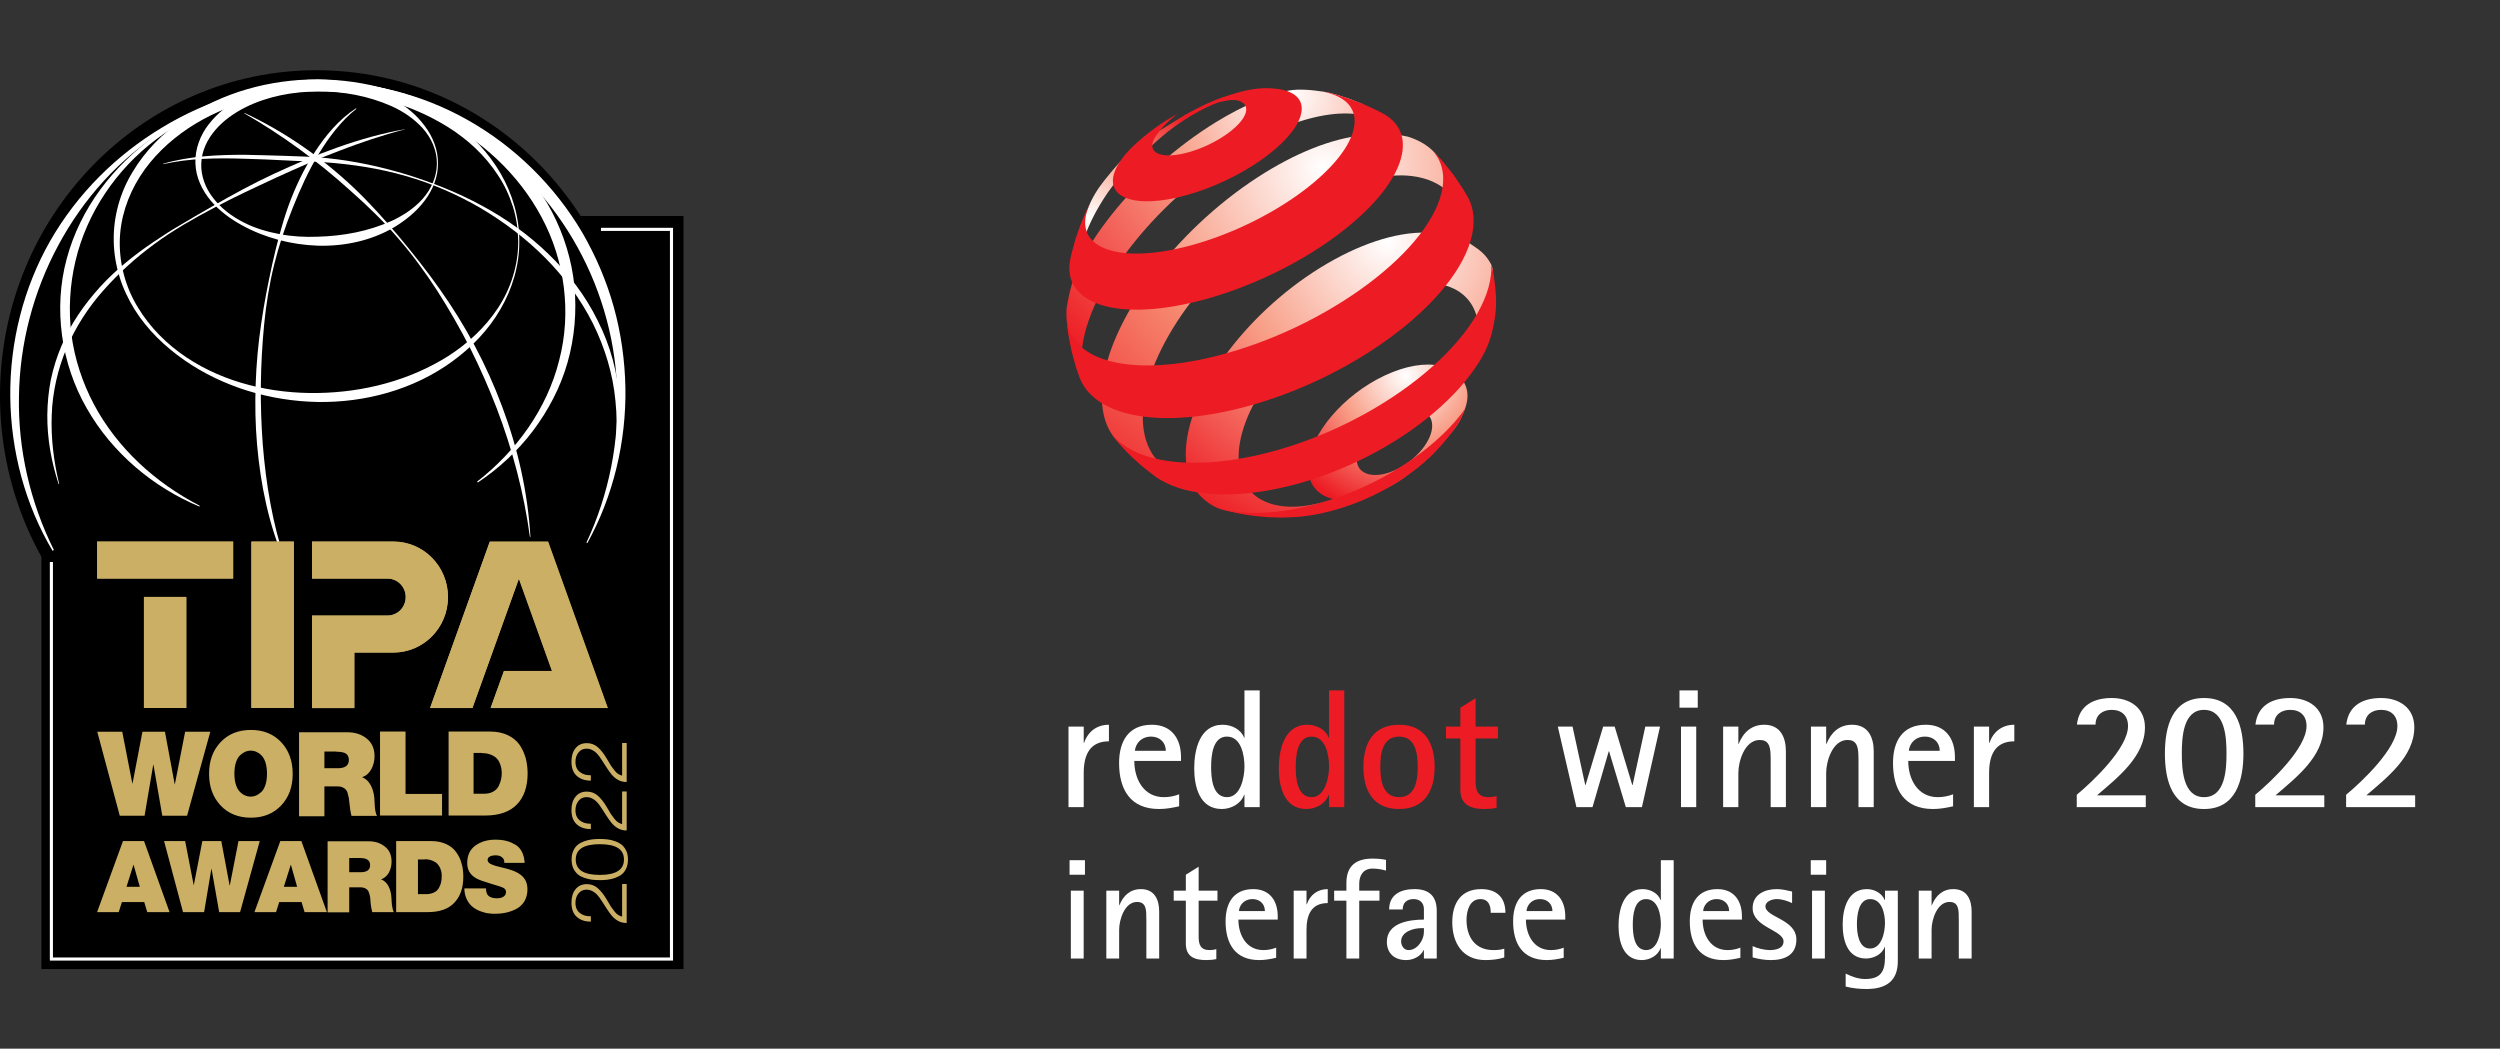<svg width="267" height="112" viewBox="0 0 267 112" fill="none" xmlns="http://www.w3.org/2000/svg">
<rect x="0" y="0" width="267" height="112" fill="#333333" stroke="none"/>
<path d="M33.813 77.018C52.489 77.018 67.626 61.463 67.626 42.259C67.626 23.055 52.489 7.5 33.813 7.5C15.137 7.5 0 23.055 0 42.259C0 61.463 15.137 77.018 33.813 77.018Z" fill="black"/>
<path d="M14.342 30.771L4.427 46.825V103.496H73V23.07H22.819L14.342 30.771Z" fill="black"/>
<path d="M5.488 60.023V102.425H71.714V24.496H64.183" stroke="white" stroke-width="0.332"/>
<path d="M49.86 96.071C50.03 96.416 50.258 96.685 50.504 96.877C50.749 97.069 51.033 97.223 51.355 97.338C51.677 97.453 51.96 97.53 52.206 97.549C52.452 97.588 52.66 97.588 52.869 97.588C53.304 97.588 53.72 97.549 54.117 97.453C54.515 97.357 54.874 97.223 55.215 97.031C55.556 96.839 55.821 96.57 56.029 96.224C56.218 95.879 56.331 95.456 56.331 94.995C56.331 94.669 56.275 94.362 56.161 94.112C56.047 93.862 55.877 93.651 55.669 93.478C55.461 93.305 55.234 93.171 55.007 93.075C54.78 92.979 54.515 92.883 54.231 92.806C54.08 92.768 53.871 92.71 53.626 92.652C53.361 92.595 53.153 92.537 53.02 92.499C52.869 92.46 52.717 92.403 52.566 92.345C52.396 92.287 52.282 92.211 52.206 92.134C52.131 92.057 52.093 91.961 52.074 91.865C52.074 91.673 52.169 91.539 52.339 91.462C52.509 91.385 52.698 91.347 52.907 91.347C53.19 91.347 53.417 91.404 53.588 91.538C53.796 91.692 53.891 91.884 53.853 92.153H56.029C56.01 91.711 55.915 91.327 55.745 90.982C55.575 90.655 55.347 90.386 55.045 90.213C54.742 90.041 54.42 89.887 54.08 89.81C53.72 89.714 53.342 89.676 52.907 89.676C52.055 89.676 51.355 89.887 50.768 90.309C50.182 90.732 49.898 91.366 49.898 92.172C49.898 92.883 50.201 93.421 50.825 93.785C51.109 93.958 51.658 94.15 52.434 94.381C53.115 94.573 53.569 94.726 53.758 94.822C53.947 94.918 54.042 95.072 54.042 95.245C54.042 95.495 53.947 95.667 53.739 95.783C53.55 95.898 53.323 95.936 53.077 95.936C52.471 95.936 52.112 95.744 51.979 95.379C51.923 95.226 51.904 95.072 51.904 94.88H49.595C49.595 95.322 49.69 95.725 49.86 96.071ZM45.376 91.769C45.697 91.769 45.962 91.827 46.189 91.923C46.416 92.019 46.606 92.134 46.719 92.268C46.833 92.403 46.946 92.556 47.022 92.748C47.097 92.94 47.135 93.094 47.154 93.209C47.173 93.325 47.173 93.459 47.173 93.593C47.173 93.805 47.154 94.016 47.117 94.208C47.079 94.4 47.003 94.592 46.889 94.803C46.776 95.014 46.624 95.187 46.379 95.302C46.151 95.418 45.868 95.495 45.527 95.495H44.638V91.788H45.376V91.769ZM45.66 97.415C46.927 97.415 47.892 97.088 48.517 96.416C49.16 95.744 49.482 94.822 49.482 93.613C49.482 93.113 49.425 92.633 49.292 92.211C49.179 91.769 48.99 91.385 48.725 91.02C48.479 90.655 48.119 90.367 47.665 90.156C47.211 89.945 46.7 89.829 46.095 89.829H42.31V97.415H45.66ZM38.375 91.635C38.791 91.635 39.094 91.692 39.264 91.827C39.434 91.942 39.529 92.134 39.529 92.403C39.529 92.902 39.188 93.152 38.507 93.152H37.296V91.635H38.375ZM37.296 97.415V94.765H38.526C38.696 94.765 38.848 94.803 38.98 94.861C39.112 94.918 39.207 94.995 39.264 95.072C39.34 95.149 39.377 95.264 39.434 95.418C39.472 95.571 39.51 95.706 39.529 95.802C39.548 95.898 39.548 96.052 39.567 96.243C39.605 96.743 39.68 97.127 39.756 97.415H42.064C42.008 97.338 41.97 97.223 41.932 97.05C41.894 96.877 41.875 96.743 41.856 96.628C41.837 96.512 41.837 96.34 41.818 96.147C41.799 95.955 41.799 95.821 41.799 95.802C41.762 95.322 41.648 94.918 41.459 94.592C41.27 94.266 41.024 94.035 40.702 93.92C41.062 93.785 41.345 93.536 41.535 93.19C41.724 92.844 41.818 92.441 41.818 92.019C41.818 91.327 41.591 90.79 41.118 90.425C40.645 90.041 40.078 89.849 39.377 89.849H34.988V97.434H37.296V97.415ZM29.481 97.415L29.822 96.34H32.206L32.528 97.415H34.912L32.187 89.829H29.936L27.173 97.415H29.481ZM31.052 92.364H31.071L31.733 94.707H30.314L31.052 92.364ZM25.47 89.829L24.543 94.573H24.524L23.634 89.829H21.61L20.702 94.515H20.683L19.774 89.829H17.523L19.547 97.415H21.799L22.575 92.787H22.594L23.407 97.415H25.64L27.741 89.829H25.47ZM12.679 97.415L13.019 96.34H15.404L15.725 97.415H18.109L15.385 89.829H13.133L10.37 97.415H12.679ZM14.249 92.364H14.268L14.931 94.707H13.511L14.249 92.364Z" fill="#CAAF65"/>
<path d="M46.661 17.445C46.661 16.043 46.055 14.699 45.128 13.681C44.201 12.663 43.047 11.895 41.817 11.338C39.338 10.244 36.651 9.744 33.945 9.764C31.277 9.783 28.553 10.282 26.15 11.492C24.957 12.106 23.86 12.875 22.99 13.892C22.138 14.891 21.533 16.12 21.495 17.464C21.438 18.77 21.949 20.134 22.8 21.19C23.633 22.265 24.768 23.11 25.998 23.744C27.228 24.378 28.553 24.762 29.896 25.011C31.24 25.261 32.602 25.338 33.964 25.28C36.67 25.203 39.357 24.704 41.836 23.59C43.066 23.014 44.22 22.265 45.147 21.228C46.055 20.191 46.661 18.847 46.661 17.445ZM46.774 17.445C46.793 18.885 46.226 20.268 45.374 21.401C44.523 22.553 43.387 23.475 42.176 24.224C39.698 25.703 36.803 26.317 33.964 26.24C31.126 26.144 28.307 25.415 25.828 24.051C24.598 23.379 23.425 22.515 22.498 21.42C21.59 20.326 20.908 18.943 20.87 17.426C20.814 15.947 21.381 14.43 22.29 13.278C23.198 12.106 24.371 11.185 25.658 10.493C28.212 9.111 31.088 8.496 33.964 8.496C36.803 8.534 39.717 9.149 42.176 10.647C43.406 11.396 44.542 12.318 45.374 13.47C46.226 14.603 46.793 16.005 46.774 17.445Z" fill="white"/>
<path d="M55.346 25.783C55.327 24.516 55.157 23.268 54.779 22.077C54.4 20.886 53.87 19.734 53.17 18.697C51.808 16.604 49.953 14.895 47.872 13.589C43.69 10.977 38.809 9.729 33.927 9.748C29.083 9.767 24.144 11.016 20.076 13.723C18.051 15.087 16.254 16.796 14.948 18.851C13.643 20.905 12.829 23.306 12.791 25.783C12.753 28.241 13.434 30.738 14.74 32.85C16.027 34.982 17.824 36.768 19.887 38.151C21.949 39.533 24.258 40.513 26.642 41.127C29.026 41.742 31.486 42.011 33.946 41.972C38.828 41.895 43.728 40.647 47.891 38.016C49.953 36.691 51.808 34.982 53.189 32.889C53.87 31.852 54.419 30.7 54.779 29.509C55.157 28.299 55.346 27.051 55.346 25.783ZM55.46 25.783C55.479 28.318 54.722 30.853 53.435 33.042C52.167 35.251 50.351 37.114 48.288 38.611C44.145 41.627 38.979 43.009 33.927 42.932C28.875 42.836 23.823 41.338 19.679 38.458C17.616 37.018 15.743 35.232 14.38 33.062C13.718 31.986 13.151 30.815 12.772 29.586C12.394 28.357 12.167 27.07 12.148 25.764C12.091 23.191 12.81 20.56 14.172 18.351C15.497 16.124 17.37 14.242 19.471 12.782C23.709 9.863 28.837 8.461 33.946 8.481C38.998 8.5 44.182 9.902 48.307 12.917C50.37 14.415 52.167 16.297 53.454 18.505C54.741 20.713 55.479 23.248 55.46 25.783Z" fill="white"/>
<path d="M21.306 54.105C16.386 52.05 11.996 48.402 9.272 43.62C6.528 38.857 5.676 32.962 7.133 27.604C7.852 24.935 9.101 22.438 10.71 20.249C12.318 18.06 14.286 16.159 16.462 14.565C20.795 11.377 25.998 9.456 31.353 8.899C36.689 8.342 42.233 9.187 47.134 11.55C49.594 12.721 51.883 14.238 53.908 16.101C55.933 17.964 57.655 20.153 58.941 22.611C60.228 25.069 61.061 27.758 61.344 30.523C61.609 33.288 61.363 36.092 60.606 38.742C59.85 41.392 58.544 43.85 56.917 46.02C55.27 48.19 53.265 50.034 51.032 51.532L50.956 51.436C55.157 48.171 58.43 43.639 59.717 38.492C61.061 33.384 60.323 27.815 57.844 23.206C55.384 18.578 51.354 14.872 46.661 12.567C41.968 10.244 36.651 9.245 31.391 9.572C26.15 9.898 20.927 11.684 16.67 14.891C12.432 18.079 9.272 22.726 8.061 27.873C7.455 30.427 7.304 33.096 7.625 35.708C7.966 38.32 8.799 40.855 10.028 43.178C12.507 47.845 16.594 51.57 21.325 54.009L21.306 54.105Z" fill="white"/>
<path d="M5.62 58.832C2.687 53.915 1.154 48.154 1.097 42.355C1.041 36.574 2.498 30.736 5.374 25.705C8.25 20.693 12.45 16.526 17.332 13.607C22.195 10.649 27.796 8.959 33.492 8.786C39.168 8.575 44.939 9.977 49.953 12.819C54.968 15.642 59.225 19.829 62.177 24.822C63.634 27.337 64.788 30.026 65.564 32.83C66.34 35.633 66.737 38.533 66.794 41.414C66.888 47.213 65.488 53.013 62.726 58.006L62.631 57.948C65.053 52.782 66.169 47.079 65.904 41.433C65.677 35.787 63.993 30.256 61.136 25.455C58.279 20.654 54.249 16.564 49.443 13.76C44.636 10.957 39.111 9.439 33.529 9.42C27.947 9.382 22.346 10.937 17.559 13.914C12.772 16.89 8.893 21.23 6.244 26.166C3.576 31.101 2.1 36.69 2.025 42.336C1.911 47.962 3.217 53.647 5.752 58.736L5.62 58.832Z" fill="white"/>
<path d="M43.236 13.82C40.852 14.434 38.525 15.222 36.235 16.105C33.927 16.969 31.694 17.968 29.461 18.986C27.228 20.023 24.995 21.06 22.82 22.212C21.722 22.788 20.662 23.384 19.584 24.017C18.524 24.651 17.484 25.323 16.5 26.053C14.513 27.512 12.677 29.164 11.05 31.007C9.423 32.832 8.079 34.925 7.114 37.172C6.641 38.305 6.263 39.476 5.998 40.667C5.733 41.858 5.563 43.087 5.525 44.316C5.43 46.774 5.733 49.27 6.32 51.69L6.263 51.709C5.487 49.347 5.033 46.831 5.052 44.316C5.071 43.048 5.184 41.8 5.43 40.552C5.695 39.303 6.074 38.094 6.566 36.941C7.531 34.599 9.007 32.505 10.672 30.662C12.356 28.818 14.324 27.244 16.367 25.861C17.389 25.169 18.43 24.497 19.508 23.883C20.568 23.249 21.627 22.634 22.706 22.02C24.844 20.791 27.02 19.6 29.253 18.563C33.718 16.489 38.373 14.665 43.236 13.801V13.82Z" fill="white"/>
<path d="M17.408 17.491C20.208 16.666 23.179 16.531 26.074 16.531C27.531 16.55 28.988 16.608 30.445 16.646C31.902 16.685 33.359 16.742 34.816 16.877C37.73 17.165 40.587 17.779 43.387 18.625C46.169 19.489 48.894 20.564 51.467 21.966C54.04 23.349 56.462 25.077 58.581 27.132C60.701 29.187 62.536 31.587 63.842 34.256C66.548 39.576 66.983 46.009 65.053 51.597L64.996 51.578C65.772 48.736 66.037 45.779 65.734 42.86C65.469 39.941 64.599 37.118 63.312 34.525C62.006 31.933 60.247 29.571 58.203 27.516C56.16 25.461 53.813 23.694 51.316 22.216C48.799 20.756 46.112 19.585 43.331 18.797C40.549 17.991 37.654 17.549 34.778 17.338C33.34 17.203 31.883 17.223 30.426 17.127C28.969 17.05 27.531 16.992 26.074 16.954C23.179 16.858 20.265 16.896 17.427 17.53L17.408 17.491Z" fill="white"/>
<path d="M26.13 12.07C30.387 14.068 34.323 16.794 37.767 20.04C39.489 21.672 41.059 23.439 42.592 25.244C44.106 27.069 45.582 28.912 46.944 30.852C49.688 34.712 51.958 38.937 53.623 43.411C55.307 47.866 56.367 52.59 56.651 57.334H56.594C55.951 52.629 54.74 48.039 53.056 43.622C52.204 41.414 51.258 39.263 50.199 37.151C49.12 35.057 47.947 33.002 46.679 31.024C45.392 29.047 43.992 27.126 42.441 25.359C40.908 23.573 39.205 21.941 37.445 20.386C33.964 17.236 30.179 14.452 26.092 12.109L26.13 12.07Z" fill="white"/>
<path d="M38.072 11.609C36.406 12.934 35.12 14.662 34.022 16.467C32.925 18.273 32.054 20.231 31.26 22.209C30.465 24.187 29.784 26.223 29.273 28.297C28.762 30.371 28.421 32.502 28.213 34.634C27.797 38.897 27.74 43.18 28.062 47.443C28.402 51.687 29.103 55.931 30.484 60.002L30.427 60.022C28.705 56.085 27.835 51.783 27.456 47.501C27.267 45.35 27.229 43.18 27.305 41.029C27.381 38.878 27.57 36.727 27.892 34.596C28.194 32.464 28.611 30.352 29.065 28.258C29.538 26.165 30.068 24.072 30.787 22.036C31.525 20.001 32.452 18.042 33.625 16.237C34.798 14.432 36.217 12.742 38.015 11.57L38.072 11.609Z" fill="white"/>
<path d="M52.413 75.611L53.833 71.655H58.979L55.441 61.765L50.465 75.611H45.942L52.319 57.828H58.544L64.921 75.611H52.413Z" fill="#CAAF65"/>
<path d="M24.902 57.828H10.37V61.784H24.902V57.828Z" fill="#CAAF65"/>
<path d="M19.887 63.746H15.365V75.614H19.887V63.746Z" fill="#CAAF65"/>
<path d="M33.321 57.828V61.784H41.382C42.46 61.784 43.331 62.667 43.331 63.762C43.331 64.857 42.46 65.74 41.382 65.74H33.321V75.63H37.843V69.696H42.006C45.242 69.696 47.853 67.046 47.853 63.762C47.853 60.478 45.242 57.828 42.006 57.828H33.321Z" fill="#CAAF65"/>
<path d="M31.372 57.828H26.849V75.611H31.372V57.828Z" fill="#CAAF65"/>
<path d="M31.391 57.855H26.85V75.6H31.391V57.855ZM33.321 57.855V61.792H41.382C42.46 61.792 43.331 62.676 43.331 63.77C43.331 64.865 42.46 65.748 41.382 65.748H33.321V75.6H37.843V69.685H42.006C45.223 69.685 47.834 67.035 47.834 63.77C47.834 60.506 45.223 57.855 42.006 57.855H33.321ZM19.906 63.77H15.383V75.6H19.906V63.77ZM10.388 61.792H24.901V57.855H10.388V61.792ZM52.394 75.6L53.813 71.663H58.941L55.403 61.812L50.445 75.619H45.923L52.3 57.875H58.506L64.883 75.619H52.394V75.6Z" fill="#CAAF65"/>
<path d="M51.467 80.434C51.846 80.434 52.167 80.492 52.432 80.607C52.716 80.722 52.924 80.857 53.057 81.01C53.208 81.164 53.322 81.356 53.397 81.567C53.492 81.779 53.53 81.971 53.549 82.105C53.568 82.259 53.586 82.393 53.586 82.547C53.586 82.796 53.568 83.027 53.511 83.257C53.454 83.488 53.378 83.718 53.246 83.968C53.113 84.218 52.924 84.409 52.64 84.563C52.356 84.717 52.035 84.774 51.638 84.774H50.578V80.415H51.467V80.434ZM51.827 87.098C53.322 87.098 54.457 86.695 55.214 85.907C55.971 85.12 56.349 84.006 56.349 82.604C56.349 82.009 56.273 81.452 56.141 80.953C55.989 80.434 55.781 79.973 55.479 79.532C55.176 79.109 54.76 78.764 54.23 78.514C53.7 78.264 53.075 78.13 52.375 78.13H47.91V87.098H51.827ZM47.21 87.098V84.794H43.312V78.13H40.587V87.098H47.21ZM35.913 80.281C36.405 80.281 36.765 80.358 36.954 80.492C37.162 80.646 37.257 80.857 37.257 81.164C37.257 81.759 36.859 82.047 36.065 82.047H34.646V80.261H35.913V80.281ZM34.646 87.098V83.987H36.084C36.292 83.987 36.462 84.025 36.614 84.102C36.765 84.179 36.879 84.256 36.954 84.352C37.03 84.448 37.105 84.582 37.143 84.774C37.2 84.966 37.238 85.12 37.257 85.235C37.276 85.35 37.295 85.523 37.314 85.754C37.37 86.33 37.446 86.791 37.541 87.136H40.266C40.209 87.04 40.152 86.906 40.114 86.714C40.076 86.522 40.038 86.349 40.038 86.215C40.02 86.061 40.02 85.869 40.001 85.639C39.982 85.408 39.982 85.274 39.982 85.235C39.925 84.678 39.792 84.198 39.565 83.814C39.338 83.411 39.054 83.161 38.676 83.008C39.111 82.854 39.433 82.566 39.66 82.144C39.887 81.721 40.001 81.26 40.001 80.761C40.001 79.954 39.717 79.32 39.168 78.879C38.619 78.437 37.938 78.207 37.124 78.207H31.94V87.175H34.646V87.098ZM25.658 80.646C25.847 80.473 26.036 80.358 26.207 80.281C26.396 80.204 26.585 80.165 26.774 80.165C26.963 80.165 27.172 80.204 27.342 80.281C27.531 80.358 27.72 80.473 27.891 80.646C28.08 80.818 28.231 81.068 28.345 81.414C28.458 81.759 28.515 82.163 28.515 82.624C28.515 83.085 28.458 83.507 28.345 83.833C28.231 84.179 28.08 84.429 27.891 84.602C27.701 84.774 27.512 84.89 27.342 84.966C27.153 85.043 26.963 85.082 26.774 85.082C26.585 85.082 26.377 85.043 26.207 84.966C26.017 84.89 25.828 84.774 25.658 84.602C25.469 84.429 25.317 84.179 25.204 83.833C25.09 83.488 25.033 83.085 25.033 82.624C25.033 82.163 25.09 81.74 25.204 81.414C25.317 81.068 25.469 80.818 25.658 80.646ZM26.793 87.329C28.137 87.329 29.215 86.887 30.029 86.023C30.861 85.139 31.259 84.025 31.259 82.643C31.259 81.26 30.842 80.127 30.029 79.263C29.196 78.379 28.118 77.957 26.793 77.957C25.45 77.957 24.371 78.399 23.558 79.263C22.725 80.146 22.328 81.26 22.328 82.643C22.328 84.025 22.744 85.159 23.558 86.023C24.371 86.887 25.45 87.329 26.793 87.329ZM19.773 78.149L18.676 83.757H18.657L17.616 78.149H15.213L14.153 83.68H14.134L13.056 78.149H10.388L12.791 87.117H15.44L16.367 81.663H16.386L17.332 87.117H19.981L22.46 78.149H19.773Z" fill="#CAAF65"/>
<g clip-path="url(#clip0_1427_19344)">
<path d="M63.333 84.892C63.15 85.154 62.876 85.286 62.51 85.286C62.19 85.286 61.946 85.154 61.763 84.892C61.58 84.629 61.489 84.301 61.489 83.94C61.489 83.546 61.58 83.218 61.763 82.972C61.946 82.726 62.19 82.595 62.51 82.595C62.861 82.595 63.135 82.726 63.333 82.989C63.516 83.251 63.607 83.563 63.607 83.94C63.607 84.301 63.516 84.613 63.333 84.892ZM61.428 82.595C61.169 82.972 61.047 83.432 61.047 83.94C61.047 84.449 61.169 84.892 61.428 85.286C61.687 85.663 62.038 85.86 62.51 85.86C62.83 85.86 63.104 85.778 63.333 85.598C63.546 85.417 63.714 85.171 63.806 84.843H63.821C63.882 85.22 64.065 85.532 64.339 85.762C64.613 85.991 64.949 86.106 65.33 86.123C65.894 86.123 66.335 85.909 66.64 85.499C66.945 85.089 67.097 84.564 67.097 83.94C67.097 83.317 66.945 82.792 66.64 82.381C66.335 81.971 65.894 81.758 65.33 81.758C64.933 81.758 64.598 81.873 64.339 82.102C64.08 82.332 63.912 82.644 63.836 83.054H63.821C63.729 82.742 63.577 82.48 63.348 82.299C63.12 82.119 62.845 82.02 62.525 82.02C62.038 82.02 61.672 82.201 61.428 82.595ZM66.29 85.073C66.061 85.384 65.741 85.532 65.314 85.532C64.903 85.532 64.583 85.384 64.354 85.073C64.126 84.761 64.019 84.383 64.034 83.924C64.019 83.481 64.126 83.103 64.354 82.792C64.583 82.48 64.903 82.316 65.299 82.316C65.726 82.316 66.061 82.463 66.29 82.775C66.518 83.071 66.625 83.464 66.625 83.924C66.64 84.383 66.534 84.777 66.29 85.073ZM62.602 87.55H66.96V86.976H61.093V87.435C61.245 87.452 61.382 87.501 61.489 87.534C61.611 87.583 61.702 87.632 61.779 87.681C61.855 87.731 61.916 87.813 61.977 87.895C62.038 87.993 62.068 88.075 62.099 88.141C62.129 88.207 62.144 88.322 62.16 88.469C62.175 88.617 62.19 88.732 62.19 88.814C62.19 88.896 62.189 88.581 62.189 88.778H62.586V87.55H62.602ZM61.702 93.376C61.9 93.54 62.129 93.654 62.403 93.753C62.678 93.851 62.952 93.917 63.211 93.95C63.47 93.983 63.76 93.999 64.065 93.999C64.369 93.999 64.644 93.983 64.903 93.95C65.162 93.917 65.436 93.851 65.711 93.753C65.985 93.654 66.229 93.523 66.412 93.376C66.61 93.212 66.762 93.014 66.884 92.736C67.006 92.473 67.067 92.161 67.067 91.8C67.067 91.439 67.006 91.127 66.884 90.865C66.762 90.602 66.595 90.389 66.412 90.225C66.214 90.077 65.985 89.946 65.711 89.848C65.436 89.749 65.162 89.683 64.903 89.651C64.644 89.618 64.354 89.601 64.049 89.601C63.745 89.601 63.47 89.618 63.211 89.651C62.952 89.683 62.678 89.749 62.403 89.848C62.129 89.946 61.885 90.077 61.702 90.225C61.504 90.389 61.352 90.586 61.23 90.865C61.108 91.127 61.047 91.439 61.047 91.8C61.047 92.161 61.108 92.473 61.23 92.736C61.352 92.998 61.519 93.212 61.702 93.376ZM64.065 90.159C65.787 90.159 66.64 90.701 66.64 91.8C66.64 92.883 65.787 93.441 64.065 93.441C62.342 93.441 61.489 92.9 61.489 91.8C61.489 90.701 62.342 90.159 64.065 90.159ZM66.473 97.904C66.32 97.872 66.183 97.806 66.031 97.724C65.894 97.626 65.756 97.511 65.634 97.347C65.513 97.183 65.406 97.035 65.314 96.92C65.223 96.805 65.132 96.641 65.01 96.428C64.888 96.214 64.811 96.083 64.766 96.017C64.476 95.525 64.156 95.131 63.836 94.852C63.516 94.573 63.12 94.426 62.678 94.426C62.16 94.426 61.748 94.606 61.458 94.984C61.169 95.345 61.032 95.82 61.032 96.395C61.032 97.068 61.215 97.576 61.596 97.921C61.977 98.266 62.48 98.43 63.104 98.43V97.855C62.632 97.872 62.251 97.757 61.931 97.511C61.626 97.281 61.458 96.903 61.458 96.428C61.458 96.034 61.565 95.689 61.779 95.427C61.992 95.148 62.281 95.016 62.647 95.016C63.044 95.016 63.425 95.197 63.76 95.542C63.927 95.722 64.11 95.968 64.293 96.264C64.476 96.559 64.659 96.838 64.811 97.068C64.964 97.314 65.147 97.56 65.33 97.79C65.528 98.019 65.756 98.216 66.031 98.364C66.305 98.512 66.595 98.577 66.93 98.577V94.409H66.442V97.904H66.473Z" fill="#CAAF65"/>
</g>
<g clip-path="url(#clip1_1427_19344)">
<path d="M63.333 75.009C63.15 75.272 62.876 75.403 62.51 75.403C62.19 75.403 61.946 75.272 61.763 75.009C61.58 74.747 61.489 74.418 61.489 74.057C61.489 73.664 61.58 73.335 61.763 73.089C61.946 72.843 62.19 72.712 62.51 72.712C62.861 72.712 63.135 72.843 63.333 73.106C63.516 73.368 63.607 73.68 63.607 74.057C63.607 74.418 63.516 74.73 63.333 75.009ZM61.428 72.712C61.169 73.089 61.047 73.549 61.047 74.057C61.047 74.566 61.169 75.009 61.428 75.403C61.687 75.78 62.038 75.977 62.51 75.977C62.83 75.977 63.104 75.895 63.333 75.715C63.546 75.534 63.714 75.288 63.806 74.96H63.821C63.882 75.337 64.065 75.649 64.339 75.879C64.613 76.109 64.948 76.223 65.33 76.24C65.894 76.24 66.335 76.026 66.64 75.616C66.945 75.206 67.097 74.681 67.097 74.057C67.097 73.434 66.945 72.909 66.64 72.499C66.335 72.088 65.894 71.875 65.33 71.875C64.933 71.875 64.598 71.99 64.339 72.22C64.08 72.449 63.912 72.761 63.836 73.171H63.821C63.729 72.86 63.577 72.597 63.348 72.416C63.12 72.236 62.845 72.138 62.525 72.138C62.038 72.138 61.672 72.318 61.428 72.712ZM66.29 75.19C66.061 75.501 65.741 75.649 65.314 75.649C64.903 75.649 64.583 75.501 64.354 75.19C64.126 74.878 64.019 74.501 64.034 74.041C64.019 73.598 64.126 73.221 64.354 72.909C64.583 72.597 64.903 72.433 65.299 72.433C65.726 72.433 66.061 72.581 66.29 72.892C66.518 73.188 66.625 73.582 66.625 74.041C66.64 74.501 66.534 74.894 66.29 75.19ZM62.602 77.668H66.96V77.093H61.093V77.553C61.245 77.569 61.382 77.618 61.489 77.651C61.611 77.7 61.702 77.749 61.778 77.799C61.855 77.848 61.916 77.93 61.977 78.012C62.038 78.111 62.068 78.193 62.099 78.258C62.129 78.324 62.144 78.439 62.16 78.586C62.175 78.734 62.19 78.849 62.19 78.931C62.19 79.013 62.189 78.698 62.189 78.895H62.586V77.668H62.602ZM61.702 83.493C61.9 83.657 62.129 83.772 62.403 83.87C62.678 83.969 62.952 84.034 63.211 84.067C63.47 84.1 63.76 84.116 64.065 84.116C64.369 84.116 64.644 84.1 64.903 84.067C65.162 84.034 65.436 83.969 65.711 83.87C65.985 83.772 66.229 83.64 66.412 83.493C66.61 83.329 66.762 83.132 66.884 82.853C67.006 82.59 67.067 82.278 67.067 81.917C67.067 81.556 67.006 81.245 66.884 80.982C66.762 80.72 66.595 80.506 66.412 80.342C66.213 80.195 65.985 80.063 65.711 79.965C65.436 79.866 65.162 79.801 64.903 79.768C64.644 79.735 64.354 79.719 64.049 79.719C63.745 79.719 63.47 79.735 63.211 79.768C62.952 79.801 62.678 79.866 62.403 79.965C62.129 80.063 61.885 80.195 61.702 80.342C61.504 80.506 61.352 80.703 61.23 80.982C61.108 81.245 61.047 81.556 61.047 81.917C61.047 82.278 61.108 82.59 61.23 82.853C61.352 83.115 61.519 83.329 61.702 83.493ZM64.065 80.276C65.787 80.276 66.64 80.818 66.64 81.917C66.64 83.001 65.787 83.558 64.065 83.558C62.342 83.558 61.489 83.017 61.489 81.917C61.489 80.818 62.342 80.276 64.065 80.276ZM66.473 88.022C66.32 87.989 66.183 87.923 66.031 87.841C65.894 87.743 65.756 87.628 65.634 87.464C65.513 87.3 65.406 87.152 65.314 87.037C65.223 86.922 65.131 86.758 65.01 86.545C64.888 86.332 64.811 86.2 64.766 86.135C64.476 85.642 64.156 85.249 63.836 84.97C63.516 84.691 63.12 84.543 62.678 84.543C62.16 84.543 61.748 84.723 61.458 85.101C61.169 85.462 61.032 85.938 61.032 86.512C61.032 87.185 61.215 87.694 61.596 88.038C61.977 88.383 62.48 88.547 63.104 88.547V87.972C62.632 87.989 62.251 87.874 61.931 87.628C61.626 87.398 61.458 87.021 61.458 86.545C61.458 86.151 61.565 85.806 61.778 85.544C61.992 85.265 62.281 85.134 62.647 85.134C63.043 85.134 63.425 85.314 63.76 85.659C63.927 85.839 64.11 86.085 64.293 86.381C64.476 86.676 64.659 86.955 64.811 87.185C64.964 87.431 65.147 87.677 65.33 87.907C65.528 88.136 65.756 88.334 66.031 88.481C66.305 88.629 66.595 88.695 66.93 88.695V84.526H66.442V88.022H66.473Z" fill="#CAAF65"/>
</g>
<g clip-path="url(#clip2_1427_19344)">
<path d="M63.333 69.833C63.15 70.096 62.876 70.227 62.51 70.227C62.19 70.227 61.946 70.096 61.763 69.833C61.58 69.571 61.489 69.243 61.489 68.882C61.489 68.488 61.58 68.16 61.763 67.913C61.946 67.667 62.19 67.536 62.51 67.536C62.861 67.536 63.135 67.667 63.333 67.93C63.516 68.192 63.607 68.504 63.607 68.882C63.607 69.243 63.516 69.554 63.333 69.833ZM61.428 67.536C61.169 67.913 61.047 68.373 61.047 68.882C61.047 69.39 61.169 69.833 61.428 70.227C61.687 70.605 62.038 70.802 62.51 70.802C62.83 70.802 63.104 70.719 63.333 70.539C63.546 70.359 63.714 70.112 63.806 69.784H63.821C63.882 70.162 64.065 70.473 64.339 70.703C64.613 70.933 64.948 71.048 65.33 71.064C65.894 71.064 66.335 70.851 66.64 70.441C66.945 70.03 67.097 69.505 67.097 68.882C67.097 68.258 66.945 67.733 66.64 67.323C66.335 66.912 65.894 66.699 65.33 66.699C64.933 66.699 64.598 66.814 64.339 67.044C64.08 67.273 63.912 67.585 63.836 67.996H63.821C63.729 67.684 63.577 67.421 63.348 67.241C63.12 67.06 62.845 66.962 62.525 66.962C62.038 66.962 61.672 67.142 61.428 67.536ZM66.29 70.014C66.061 70.326 65.741 70.473 65.314 70.473C64.903 70.473 64.583 70.326 64.354 70.014C64.126 69.702 64.019 69.325 64.034 68.865C64.019 68.422 64.126 68.045 64.354 67.733C64.583 67.421 64.903 67.257 65.299 67.257C65.726 67.257 66.061 67.405 66.29 67.717C66.518 68.012 66.625 68.406 66.625 68.865C66.64 69.325 66.534 69.719 66.29 70.014ZM62.602 72.492H66.96V71.917H61.093V72.377C61.245 72.393 61.382 72.442 61.489 72.475C61.611 72.525 61.702 72.574 61.778 72.623C61.855 72.672 61.916 72.754 61.977 72.836C62.038 72.935 62.068 73.017 62.099 73.082C62.129 73.148 62.144 73.263 62.16 73.411C62.175 73.558 62.19 73.673 62.19 73.755C62.19 73.837 62.189 73.523 62.189 73.719H62.586V72.492H62.602ZM61.702 78.317C61.9 78.481 62.129 78.596 62.403 78.694C62.678 78.793 62.952 78.859 63.211 78.891C63.47 78.924 63.76 78.941 64.065 78.941C64.369 78.941 64.644 78.924 64.903 78.891C65.162 78.859 65.436 78.793 65.711 78.694C65.985 78.596 66.229 78.465 66.412 78.317C66.61 78.153 66.762 77.956 66.884 77.677C67.006 77.414 67.067 77.103 67.067 76.742C67.067 76.381 67.006 76.069 66.884 75.806C66.762 75.544 66.595 75.331 66.412 75.166C66.213 75.019 65.985 74.887 65.711 74.789C65.436 74.691 65.162 74.625 64.903 74.592C64.644 74.559 64.354 74.543 64.049 74.543C63.745 74.543 63.47 74.559 63.211 74.592C62.952 74.625 62.678 74.691 62.403 74.789C62.129 74.887 61.885 75.019 61.702 75.166C61.504 75.331 61.352 75.527 61.23 75.806C61.108 76.069 61.047 76.381 61.047 76.742C61.047 77.103 61.108 77.414 61.23 77.677C61.352 77.939 61.519 78.153 61.702 78.317ZM64.065 75.101C65.787 75.101 66.64 75.642 66.64 76.742C66.64 77.825 65.787 78.383 64.065 78.383C62.342 78.383 61.489 77.841 61.489 76.742C61.489 75.642 62.342 75.101 64.065 75.101ZM66.473 82.846C66.32 82.813 66.183 82.747 66.031 82.665C65.894 82.567 65.756 82.452 65.634 82.288C65.513 82.124 65.406 81.976 65.314 81.861C65.223 81.746 65.131 81.582 65.01 81.369C64.888 81.156 64.811 81.025 64.766 80.959C64.476 80.467 64.156 80.073 63.836 79.794C63.516 79.515 63.12 79.367 62.678 79.367C62.16 79.367 61.748 79.548 61.458 79.925C61.169 80.286 61.032 80.762 61.032 81.336C61.032 82.009 61.215 82.518 61.596 82.862C61.977 83.207 62.48 83.371 63.104 83.371V82.797C62.632 82.813 62.251 82.698 61.931 82.452C61.626 82.222 61.458 81.845 61.458 81.369C61.458 80.975 61.565 80.631 61.778 80.368C61.992 80.089 62.281 79.958 62.647 79.958C63.043 79.958 63.425 80.138 63.76 80.483C63.927 80.663 64.11 80.91 64.293 81.205C64.476 81.5 64.659 81.779 64.811 82.009C64.964 82.255 65.147 82.501 65.33 82.731C65.528 82.961 65.756 83.158 66.031 83.305C66.305 83.453 66.595 83.519 66.93 83.519V79.351H66.442V82.846H66.473Z" fill="#CAAF65"/>
</g>
<path d="M210.57 102.369V97.347C210.57 96.083 210.067 94.957 208.622 94.957C207.48 94.957 206.735 95.643 206.324 96.676H206.293V95.125H204.923V102.369H206.293V99.294C206.293 98.229 206.872 96.327 208.211 96.327C208.987 96.327 209.139 96.845 209.185 97.513C209.2 97.819 209.2 98.123 209.2 98.412V102.369H210.57ZM199.719 101.303C198.487 101.303 198.319 99.629 198.319 98.717C198.319 97.787 198.472 96.023 199.735 96.023C200.998 96.023 201.316 97.589 201.316 98.578C201.316 99.553 200.967 101.303 199.719 101.303ZM201.316 102.261C201.316 103.753 200.846 104.559 199.202 104.559C198.456 104.559 197.771 104.301 197.117 103.982V105.366C197.848 105.549 198.594 105.625 199.339 105.625C201.363 105.625 202.687 104.834 202.687 102.657V95.125H201.316V96.129H201.287C200.998 95.383 200.161 94.957 199.385 94.957C197.33 94.957 196.797 97.072 196.797 98.747C196.797 100.39 197.285 102.369 199.293 102.369C200.084 102.369 200.998 101.942 201.287 101.136H201.316V102.261ZM194.896 102.369V95.125H193.526V102.369H194.896ZM195.033 93.42V91.868H193.389V93.42H195.033ZM187.181 102.247C187.834 102.43 188.459 102.536 189.128 102.536C190.589 102.536 191.852 102.003 191.852 100.345C191.852 98.153 188.55 97.985 188.55 96.798C188.55 96.251 189.295 96.023 189.737 96.023C190.33 96.023 190.863 96.205 191.395 96.449V95.216C190.833 95.094 190.346 94.957 189.752 94.957C188.474 94.957 187.181 95.536 187.181 96.981C187.181 99.051 190.482 99.325 190.482 100.543C190.482 101.319 189.615 101.47 189.007 101.47C188.459 101.47 187.698 101.288 187.181 101.044V102.247ZM181.9 97.301C181.9 97.164 181.946 96.996 182.006 96.86C182.25 96.312 182.752 96.023 183.346 96.023C184.107 96.023 184.67 96.525 184.67 97.301H181.9ZM185.872 101.212C185.431 101.38 184.989 101.47 184.502 101.47C182.676 101.47 181.839 99.843 181.839 98.214H186.039V97.863C186.039 96.205 185.187 94.957 183.422 94.957C181.337 94.957 180.47 96.419 180.47 98.397C180.47 100.771 181.474 102.536 184.061 102.536C184.685 102.536 185.263 102.43 185.872 102.292V101.212ZM175.813 101.47C174.489 101.47 174.383 99.706 174.383 98.747C174.383 97.803 174.505 96.023 175.798 96.023C177.107 96.023 177.38 97.727 177.38 98.732C177.38 99.66 177.046 101.47 175.813 101.47ZM178.75 102.369V91.868H177.38V96.129H177.35C177.061 95.353 176.209 94.957 175.418 94.957C173.348 94.957 172.861 97.225 172.861 98.868C172.861 100.512 173.333 102.536 175.342 102.536C176.163 102.536 177.061 102.08 177.35 101.258H177.38V102.369H178.75ZM163.031 97.301C163.031 97.164 163.077 96.996 163.138 96.86C163.381 96.312 163.883 96.023 164.476 96.023C165.237 96.023 165.8 96.525 165.8 97.301H163.031ZM167.003 101.212C166.561 101.38 166.12 101.47 165.633 101.47C163.807 101.47 162.97 99.843 162.97 98.214H167.17V97.863C167.17 96.205 166.318 94.957 164.553 94.957C162.468 94.957 161.6 96.419 161.6 98.397C161.6 100.771 162.605 102.536 165.192 102.536C165.816 102.536 166.394 102.43 167.003 102.292V101.212ZM160.657 101.319C160.277 101.44 159.911 101.47 159.501 101.47C157.522 101.47 156.624 100.056 156.624 98.229C156.624 97.316 156.944 96.023 158.1 96.023C158.998 96.023 159.211 96.738 159.211 97.484H160.779C160.779 95.84 159.835 94.957 158.192 94.957C156.016 94.957 155.103 96.478 155.103 98.488C155.103 100.725 156.214 102.536 158.648 102.536C159.333 102.536 160.003 102.459 160.657 102.261V101.319ZM152.074 99.538C152.074 100.39 151.374 101.47 150.431 101.47C149.928 101.47 149.64 100.984 149.64 100.543C149.64 99.508 150.948 99.127 151.8 99.127H152.074V99.538ZM153.444 102.369V97.286C153.444 95.734 152.653 94.957 151.07 94.957C149.624 94.957 148.361 95.521 148.361 97.134H149.807C149.807 96.419 150.248 96.023 150.964 96.023C151.572 96.023 152.074 96.357 152.074 97.103V98.214C150.507 98.214 148.118 98.549 148.118 100.588C148.118 101.836 148.955 102.536 150.172 102.536C150.917 102.536 151.724 102.156 152.044 101.47H152.074V102.369H153.444ZM145.166 102.369V96.19H147.327V95.125H145.166V94.379C145.166 93.481 145.607 92.766 146.581 92.766C147.083 92.766 147.555 92.842 148.027 92.979V91.837C147.555 91.731 147.053 91.7 146.566 91.7C144.831 91.7 143.796 92.477 143.796 94.288V95.125H142.487V96.19H143.796V102.369H145.166ZM139.535 102.369V99.294C139.535 97.711 140.053 96.449 141.803 96.449V94.957C140.723 94.957 139.916 95.565 139.566 96.586H139.535V95.125H138.166V102.369H139.535ZM132.322 97.301C132.322 97.164 132.368 96.996 132.429 96.86C132.673 96.312 133.175 96.023 133.768 96.023C134.529 96.023 135.092 96.525 135.092 97.301H132.322ZM136.294 101.212C135.853 101.38 135.412 101.47 134.925 101.47C133.099 101.47 132.262 99.843 132.262 98.214H136.462V97.863C136.462 96.205 135.61 94.957 133.844 94.957C131.76 94.957 130.892 96.419 130.892 98.397C130.892 100.771 131.897 102.536 134.483 102.536C135.108 102.536 135.686 102.43 136.294 102.292V101.212ZM129.903 101.364C129.675 101.44 129.416 101.47 129.173 101.47C128.214 101.47 128.016 100.862 128.016 100.056V96.19H130.025V95.125H128.016V92.567L126.647 93.42V95.125H125.353V96.19H126.647V100.771C126.647 102.156 127.544 102.536 128.823 102.536C129.188 102.536 129.553 102.505 129.903 102.43V101.364ZM123.801 102.369V97.347C123.801 96.083 123.299 94.957 121.853 94.957C120.712 94.957 119.966 95.643 119.555 96.676H119.525V95.125H118.155V102.369H119.525V99.294C119.525 98.229 120.103 96.327 121.442 96.327C122.218 96.327 122.37 96.845 122.416 97.513C122.431 97.819 122.431 98.123 122.431 98.412V102.369H123.801ZM115.736 102.369V95.125H114.366V102.369H115.736ZM115.873 93.42V91.868H114.229V93.42H115.873Z" fill="white"/>
<path d="M257.938 86.203V84.938H252.734C254.902 83.058 257.848 80.818 257.848 77.674C257.848 75.596 256.239 74.548 254.306 74.548C252.372 74.548 250.818 75.324 250.583 77.384H252.571C252.571 76.354 253.33 75.813 254.288 75.813C255.39 75.813 256.041 76.445 256.041 77.547C256.041 79.897 252.3 83.438 250.565 84.883V86.203H257.938ZM248.235 86.203V84.938H243.031C245.199 83.058 248.145 80.818 248.145 77.674C248.145 75.596 246.535 74.548 244.603 74.548C242.669 74.548 241.115 75.324 240.88 77.384H242.868C242.868 76.354 243.627 75.813 244.585 75.813C245.687 75.813 246.337 76.445 246.337 77.547C246.337 79.897 242.597 83.438 240.862 84.883V86.203H248.235ZM235.387 85.137C233.128 85.137 233.019 82.101 233.019 80.474C233.019 78.83 233.128 75.813 235.387 75.813C237.663 75.813 237.79 78.83 237.79 80.474C237.79 82.12 237.682 85.137 235.387 85.137ZM235.387 86.402C238.82 86.402 239.597 83.312 239.597 80.474C239.597 77.638 238.82 74.548 235.387 74.548C231.952 74.548 231.212 77.656 231.212 80.474C231.212 83.312 231.952 86.402 235.387 86.402ZM229.17 86.203V84.938H223.966C226.134 83.058 229.08 80.818 229.08 77.674C229.08 75.596 227.471 74.548 225.538 74.548C223.604 74.548 222.05 75.324 221.815 77.384H223.803C223.803 76.354 224.562 75.813 225.52 75.813C226.622 75.813 227.273 76.445 227.273 77.547C227.273 79.897 223.532 83.438 221.797 84.883V86.203H229.17ZM212.437 86.203V82.553C212.437 80.673 213.051 79.173 215.129 79.173V77.403C213.846 77.403 212.887 78.126 212.473 79.336H212.437V77.602H210.81V86.203H212.437ZM203.872 80.186C203.872 80.023 203.926 79.825 203.999 79.662C204.288 79.01 204.883 78.668 205.589 78.668C206.492 78.668 207.161 79.264 207.161 80.186H203.872ZM208.589 84.83C208.064 85.028 207.539 85.137 206.962 85.137C204.794 85.137 203.8 83.203 203.8 81.269H208.787V80.854C208.787 78.885 207.775 77.403 205.679 77.403C203.203 77.403 202.173 79.137 202.173 81.487C202.173 84.306 203.366 86.402 206.438 86.402C207.179 86.402 207.866 86.276 208.589 86.112V84.83ZM200.113 86.203V80.24C200.113 78.739 199.517 77.403 197.801 77.403C196.444 77.403 195.559 78.216 195.072 79.445H195.035V77.602H193.409V86.203H195.035V82.553C195.035 81.288 195.722 79.029 197.312 79.029C198.233 79.029 198.414 79.643 198.468 80.438C198.487 80.799 198.487 81.161 198.487 81.505V86.203H200.113ZM190.734 86.203V80.24C190.734 78.739 190.138 77.403 188.421 77.403C187.066 77.403 186.18 78.216 185.693 79.445H185.656V77.602H184.03V86.203H185.656V82.553C185.656 81.288 186.344 79.029 187.934 79.029C188.855 79.029 189.035 79.643 189.09 80.438C189.108 80.799 189.108 81.161 189.108 81.505V86.203H190.734ZM181.157 86.203V77.602H179.531V86.203H181.157ZM181.32 75.578V73.734H179.368V75.578H181.32ZM175.356 86.203L177.29 77.602H175.718L174.363 83.836H174.326L172.447 77.602H171.218L169.339 83.836H169.303L167.947 77.602H166.375L168.363 86.203H170.08L171.814 80.24H171.85L173.639 86.203H175.356Z" fill="white"/>
<path d="M159.834 85.011C159.563 85.101 159.255 85.137 158.967 85.137C157.828 85.137 157.593 84.414 157.593 83.456V78.867H159.978V77.602H157.593V74.566L155.966 75.578V77.602H154.431V78.867H155.966V84.306C155.966 85.95 157.033 86.402 158.551 86.402C158.985 86.402 159.418 86.366 159.834 86.276V85.011ZM149.425 85.137C147.636 85.137 147.419 83.276 147.419 81.902C147.419 80.511 147.636 78.668 149.425 78.668C151.214 78.668 151.413 80.547 151.413 81.902C151.413 83.257 151.196 85.137 149.425 85.137ZM149.425 86.402C152.172 86.402 153.22 84.414 153.22 81.902C153.22 79.391 152.172 77.403 149.425 77.403C146.661 77.403 145.612 79.391 145.612 81.902C145.612 84.432 146.661 86.402 149.425 86.402ZM140.083 85.137C138.51 85.137 138.384 83.041 138.384 81.902C138.384 80.782 138.528 78.668 140.065 78.668C141.619 78.668 141.944 80.692 141.944 81.885C141.944 82.987 141.546 85.137 140.083 85.137ZM143.57 86.203V73.734H141.944V78.794H141.908C141.564 77.873 140.552 77.403 139.613 77.403C137.155 77.403 136.577 80.095 136.577 82.047C136.577 83.998 137.137 86.402 139.522 86.402C140.498 86.402 141.564 85.86 141.908 84.883H141.944V86.203H143.57Z" fill="#ED1C24"/>
<path d="M131.047 85.137C129.475 85.137 129.348 83.041 129.348 81.902C129.348 80.782 129.493 78.668 131.029 78.668C132.583 78.668 132.909 80.692 132.909 81.885C132.909 82.987 132.511 85.137 131.047 85.137ZM134.535 86.203V73.734H132.909V78.794H132.872C132.529 77.873 131.517 77.403 130.577 77.403C128.12 77.403 127.542 80.095 127.542 82.047C127.542 83.998 128.102 86.402 130.487 86.402C131.463 86.402 132.529 85.86 132.872 84.883H132.909V86.203H134.535ZM121.217 80.186C121.217 80.023 121.271 79.825 121.343 79.662C121.633 79.01 122.229 78.668 122.934 78.668C123.837 78.668 124.506 79.264 124.506 80.186H121.217ZM125.933 84.83C125.41 85.028 124.885 85.137 124.307 85.137C122.139 85.137 121.144 83.203 121.144 81.269H126.132V80.854C126.132 78.885 125.12 77.403 123.024 77.403C120.548 77.403 119.518 79.137 119.518 81.487C119.518 84.306 120.711 86.402 123.783 86.402C124.524 86.402 125.211 86.276 125.933 86.112V84.83ZM115.741 86.203V82.553C115.741 80.673 116.356 79.173 118.434 79.173V77.403C117.151 77.403 116.194 78.126 115.778 79.336H115.741V77.602H114.115V86.203H115.741Z" fill="white"/>
<path d="M152.958 45.36C152.938 44.952 152.806 44.62 152.584 44.364C152.362 44.109 152.053 43.933 151.678 43.839C151.305 43.745 150.866 43.733 150.384 43.807C149.903 43.88 149.379 44.041 148.834 44.291C148.287 44.541 147.77 44.86 147.301 45.221C146.831 45.581 146.408 45.987 146.055 46.412C145.699 46.839 145.41 47.283 145.21 47.723C145.009 48.168 144.896 48.605 144.895 49.016C144.893 49.428 145.002 49.773 145.204 50.044C145.405 50.314 145.7 50.507 146.066 50.62C146.434 50.731 146.873 50.76 147.362 50.7C147.853 50.635 148.393 50.481 148.959 50.227C149.527 49.974 150.067 49.645 150.557 49.267C151.046 48.891 151.484 48.467 151.846 48.023C152.208 47.58 152.497 47.118 152.689 46.664C152.881 46.212 152.977 45.768 152.958 45.36ZM156.718 42.026C156.781 42.872 156.521 43.69 155.966 44.808C155.505 45.739 154.736 46.465 153.969 47.408C153.199 48.355 152.279 49.218 151.233 50.026C150.187 50.831 149.257 51.602 148.046 52.139C146.838 52.675 145.744 53.271 144.71 53.396C143.685 53.517 142.772 53.444 142.017 53.193C141.269 52.944 140.677 52.522 140.281 51.943C139.89 51.369 139.689 50.644 139.722 49.785C139.754 48.934 140.009 48.027 140.442 47.116C140.872 46.214 141.478 45.304 142.214 44.436C142.948 43.571 143.815 42.746 144.775 42.008C145.734 41.27 146.791 40.618 147.904 40.096C149.022 39.573 150.095 39.231 151.084 39.063C152.079 38.891 152.991 38.895 153.773 39.065C154.561 39.236 155.263 39.51 155.74 40.014C156.223 40.526 156.658 41.19 156.718 42.026Z" fill="url(#paint0_radial_1427_19344)"/>
<path d="M125.878 12.687C122.752 14.632 120.894 15.656 118.602 18.461C117.684 19.585 117.142 20.23 116.502 21.535C116.184 22.183 115.806 23.253 115.806 23.253L115.648 24.452L115.4 26.075L115.277 27.53L115.256 28.023C115.26 27.899 115.269 27.773 115.281 27.644C115.293 27.515 115.308 27.383 115.329 27.251C115.349 27.117 115.374 26.982 115.401 26.845C115.431 26.708 115.464 26.568 115.5 26.426C115.873 24.989 116.509 23.48 117.526 21.787C118.645 19.925 119.497 18.974 121.042 17.465C122.575 15.967 123.596 14.878 125.45 13.518C126.577 12.691 129.327 10.959 130.953 10.738C131.602 10.65 129.478 10.808 128.646 11.201C127.524 11.729 126.918 12.04 125.878 12.687Z" fill="url(#paint1_radial_1427_19344)"/>
<path d="M148.58 13.954L147.393 12.721L146.133 11.607L145.496 11.108L144.056 10.533C143.273 10.284 142.312 9.929 141.272 9.781C140.28 9.639 138.73 9.438 137.507 9.697C136.3 9.954 135.495 10.237 134.125 10.821C132.77 11.398 131.345 12.138 129.873 13.039C127.832 14.292 125.879 15.751 124.085 17.323C122.289 18.896 120.635 20.598 119.198 22.337C117.749 24.091 116.508 25.898 115.562 27.662C114.601 29.454 114.197 31.221 113.926 32.849C113.873 33.168 113.919 33.469 113.898 33.766C113.876 34.064 114.154 35.953 114.482 37.319C114.621 37.903 114.69 38.236 114.885 38.803C115.113 39.468 115.597 40.459 115.597 40.459L115.838 40.882L116.373 41.758C116.176 41.452 116.01 41.117 115.878 40.758C115.746 40.4 115.647 40.015 115.582 39.604C115.518 39.198 115.487 38.767 115.491 38.31C115.496 37.857 115.533 37.38 115.607 36.881C115.867 35.123 116.543 33.233 117.533 31.321C118.507 29.442 119.793 27.526 121.301 25.673C122.796 23.837 124.52 22.048 126.4 20.401C128.278 18.754 130.327 17.234 132.476 15.936C134.217 14.886 135.904 14.053 137.497 13.437C139.111 12.814 140.636 12.411 142.03 12.229C143.446 12.045 144.73 12.088 145.832 12.366C146.956 12.65 147.891 13.177 148.58 13.954Z" fill="url(#paint2_radial_1427_19344)"/>
<path d="M156.255 23.378L154.295 18.2L153.787 17.067C153.105 15.921 151.981 15.171 150.699 14.705C149.446 14.251 147.214 14.277 145.546 14.449C143.91 14.619 142.106 15.083 140.204 15.84C138.329 16.584 136.348 17.616 134.319 18.933C132.062 20.399 129.937 22.095 128.016 23.914C126.094 25.735 124.357 27.698 122.883 29.698C121.394 31.716 120.16 33.79 119.27 35.808C118.363 37.861 117.805 39.875 117.696 41.728C117.656 42.429 117.68 43.084 117.766 43.69C117.855 44.3 118.005 44.864 118.215 45.377C118.428 45.894 118.7 46.36 119.031 46.774C119.364 47.192 119.756 47.552 120.201 47.86L121.741 48.838L123.208 49.621L124.832 50.338L126.286 50.855C125.586 50.637 124.962 50.326 124.421 49.927C123.888 49.534 123.436 49.054 123.075 48.493C122.718 47.938 122.449 47.301 122.277 46.59C122.107 45.888 122.03 45.11 122.055 44.259C122.107 42.51 122.583 40.616 123.391 38.685C124.187 36.786 125.309 34.839 126.677 32.946C128.033 31.072 129.642 29.237 131.431 27.541C133.218 25.846 135.201 24.275 137.317 22.927C139.429 21.581 141.493 20.573 143.428 19.902C145.393 19.22 147.972 18.718 149.609 18.729C151.277 18.74 152.733 19.116 153.872 19.869C155.038 20.639 155.259 21.936 155.642 23.508L156.255 23.378Z" fill="url(#paint3_radial_1427_19344)"/>
<path d="M157.784 34.072C157.51 32.841 156.885 31.907 155.999 31.266C155.127 30.636 154.002 30.288 152.706 30.222C151.426 30.158 149.978 30.364 148.432 30.845C146.905 31.318 145.276 32.061 143.612 33.074C141.959 34.081 140.42 35.267 139.041 36.556C137.664 37.843 136.441 39.239 135.428 40.665C134.41 42.102 133.598 43.576 133.055 45.009C132.506 46.458 132.229 47.873 132.291 49.167C132.346 50.321 132.667 51.285 133.21 52.047C133.762 52.821 134.544 53.384 135.513 53.728C136.493 54.076 137.664 54.195 138.978 54.069C140.306 53.939 141.776 53.562 143.334 52.922L143.046 53.039L141.694 53.532L141.289 53.664L139.803 54.087L138.266 54.429L137.433 54.578L135.751 54.79L134.031 54.899L133.789 54.906C132.628 54.853 131.72 54.705 130.805 54.498C129.917 54.294 129.181 53.856 128.564 53.314C127.954 52.778 127.477 52.114 127.15 51.323C126.827 50.545 126.65 49.647 126.637 48.634C126.615 47.017 127.009 45.254 127.734 43.451C128.449 41.673 129.488 39.845 130.776 38.065C132.054 36.297 133.585 34.567 135.3 32.965C137.015 31.363 138.928 29.88 140.975 28.61C143.038 27.33 145.058 26.378 146.956 25.75C148.88 25.114 150.686 24.811 152.285 24.843C153.913 24.878 156.029 25.361 157.131 26.103C158.094 26.749 158.69 27.168 159.273 28.271C159.397 28.506 159.374 28.713 159.455 28.942C159.437 29.339 159.203 31.476 159.124 31.867C159.047 32.255 158.954 32.643 158.846 33.029C158.739 33.414 157.92 33.694 157.784 34.072Z" fill="url(#paint4_radial_1427_19344)"/>
<path d="M138.902 12.38C138.68 13.115 138.177 13.904 137.453 14.705C136.723 15.513 135.772 16.329 134.664 17.105C133.55 17.883 132.284 18.617 130.937 19.257C129.589 19.899 128.166 20.441 126.741 20.838C125.324 21.234 124.045 21.445 122.95 21.491C121.866 21.535 120.964 21.416 120.286 21.152C119.616 20.892 119.165 20.488 118.968 19.963C118.774 19.445 118.828 18.806 119.162 18.064C119.263 17.839 119.387 17.611 119.533 17.383C119.677 17.155 119.842 16.925 120.026 16.693C120.21 16.463 120.413 16.232 120.632 16C120.851 15.77 121.086 15.54 121.338 15.313L122.015 14.719L122.68 14.181L123.311 13.707L123.94 13.268L124.561 12.861L125.162 12.497L125.759 12.158C125.759 12.158 124.55 13.082 123.955 13.836C123.621 14.259 123.348 14.63 123.194 14.989C123.038 15.352 123.024 15.661 123.135 15.906C123.246 16.155 123.482 16.341 123.825 16.457C124.167 16.572 124.618 16.618 125.156 16.585C125.696 16.552 126.322 16.44 127.013 16.241C127.706 16.043 128.398 15.776 129.053 15.465C129.708 15.155 130.325 14.798 130.871 14.424C131.417 14.05 131.89 13.655 132.259 13.264C132.625 12.874 132.888 12.487 133.015 12.127C133.142 11.77 133.123 11.47 132.981 11.238C132.84 11.006 132.577 10.84 132.216 10.742C131.858 10.644 131.414 10.666 130.888 10.766C130.373 10.864 129.773 10.908 129.108 11.104C128.678 11.232 128.433 11.327 128.02 11.515C129.28 10.864 130.03 10.556 131.381 10.13C132.256 9.855 132.857 9.695 133.66 9.553C134.595 9.386 135.384 9.397 136.093 9.456C136.808 9.516 137.414 9.665 137.885 9.902C138.362 10.143 138.702 10.468 138.88 10.882C139.061 11.296 139.076 11.798 138.902 12.38Z" fill="#ED1C24"/>
<path d="M156.462 43.66C156.462 43.66 156.151 44.505 155.87 45.004C155.608 45.468 155.095 46.127 155.095 46.127C155.095 46.127 154.925 46.35 154.813 46.493C154.5 46.895 153.978 47.498 153.978 47.498L153.279 48.257C152.559 49.003 151.735 49.723 150.829 50.401C149.919 51.083 148.928 51.717 147.878 52.289C146.826 52.866 145.715 53.376 144.569 53.807C143.427 54.234 142.249 54.586 141.064 54.833C140.83 54.884 140.599 54.928 140.371 54.971C140.142 55.007 139.917 55.046 139.693 55.078C139.47 55.109 139.251 55.137 139.033 55.163C138.815 55.185 138.6 55.203 138.389 55.218L137.095 55.274L136.81 55.277L135.425 55.236L134.018 55.109C134.018 55.109 133.777 55.079 133.624 55.057C133.038 54.978 132.71 54.92 132.13 54.802C131.542 54.678 130.633 54.438 130.633 54.438L129.879 54.187L129.674 54.085C130.206 54.293 130.9 54.489 131.589 54.594C132.282 54.7 133.023 54.761 133.806 54.773C134.594 54.782 135.423 54.743 136.29 54.65C137.161 54.56 138.07 54.416 139.01 54.214C141.165 53.756 143.298 53.045 145.326 52.143C147.354 51.241 149.262 50.153 150.969 48.945C152.666 47.744 154.154 46.43 155.358 45.067C155.775 44.596 156.118 44.167 156.468 43.639C156.481 43.622 156.462 43.66 156.462 43.66Z" fill="#ED1C24"/>
<path d="M144.087 10.55L145.599 11.118L147.092 11.803L147.617 12.076C148.033 12.296 148.397 12.552 148.704 12.845C149.013 13.14 149.263 13.472 149.447 13.836C149.633 14.206 149.754 14.612 149.803 15.052C149.851 15.498 149.829 15.977 149.725 16.492C149.453 17.854 148.657 19.322 147.439 20.812C146.201 22.329 144.534 23.858 142.558 25.306C140.562 26.767 138.268 28.131 135.806 29.304C133.343 30.478 130.736 31.447 128.127 32.119C125.794 32.72 123.677 33.026 121.836 33.069C120.023 33.11 118.487 32.895 117.279 32.457C116.094 32.027 115.229 31.382 114.723 30.554C114.23 29.742 114.082 28.756 114.32 27.623L114.427 27.14L114.858 25.539L115.397 23.991L115.951 22.682L116.46 21.614L116.375 21.829C116.393 21.788 116.355 21.874 116.355 21.874C115.873 22.94 115.776 23.87 116.022 24.638C116.277 25.431 116.897 26.051 117.837 26.469C118.792 26.894 120.075 27.109 121.632 27.081C123.209 27.053 125.059 26.778 127.119 26.224C129.192 25.666 131.265 24.885 133.227 23.952C135.188 23.019 137.022 21.942 138.626 20.796C140.218 19.656 141.574 18.457 142.597 17.269C143.606 16.096 144.287 14.942 144.553 13.873C144.69 13.321 144.71 12.819 144.623 12.371C144.538 11.924 144.349 11.532 144.066 11.193C143.785 10.856 143.414 10.573 142.963 10.342C142.659 10.189 142.319 10.058 141.945 9.952L141.389 9.804C141.629 9.839 141.764 9.864 141.945 9.91C141.945 9.91 142.489 10.044 142.833 10.143C143.327 10.284 144.087 10.55 144.087 10.55Z" fill="#ED1C24"/>
<path d="M154.126 17.282L155.251 18.693L156.271 20.208L156.728 20.981C156.864 21.222 156.979 21.474 157.073 21.737C157.169 22.002 157.243 22.277 157.293 22.565C157.346 22.855 157.376 23.155 157.381 23.466C157.388 23.779 157.37 24.105 157.327 24.441C157.106 26.173 156.245 28.033 154.862 29.909C153.45 31.822 151.506 33.737 149.165 35.535C146.798 37.353 144.052 39.033 141.086 40.45C138.118 41.869 134.965 43.007 131.799 43.751C129.544 44.279 127.451 44.567 125.562 44.637C123.698 44.703 122.038 44.557 120.618 44.221C119.22 43.891 118.057 43.379 117.157 42.706C116.272 42.048 115.642 41.236 115.289 40.294L114.932 39.267L114.444 37.511L114.1 35.741L114.029 35.243L113.93 34.244C113.918 34.15 113.934 34.246 113.934 34.246C114.06 35.196 114.457 36.027 115.115 36.72C115.853 37.495 116.913 38.094 118.256 38.49C119.626 38.89 121.286 39.078 123.197 39.02C125.136 38.964 127.323 38.656 129.707 38.07C132.689 37.336 135.667 36.245 138.474 34.906C141.281 33.566 143.887 31.994 146.143 30.301C148.375 28.627 150.24 26.852 151.608 25.086C152.952 23.354 153.805 21.643 154.058 20.057C154.127 19.611 154.148 19.188 154.124 18.786C154.098 18.389 154.028 18.013 153.915 17.66C153.802 17.31 153.647 16.981 153.452 16.675C153.333 16.487 153.199 16.314 153.05 16.143C153.05 16.143 153.05 16.137 153.05 16.138L153.984 17.12L154.126 17.282Z" fill="#ED1C24"/>
<path d="M159.67 30.464C159.807 31.895 159.851 32.73 159.621 34.148C159.267 36.338 158.696 37.631 157.468 39.415C156.215 41.233 154.477 43.031 152.38 44.702C150.261 46.39 147.794 47.931 145.121 49.211C142.444 50.492 139.591 51.5 136.71 52.127C135.217 52.453 133.797 52.656 132.465 52.749C131.142 52.843 129.909 52.824 128.778 52.704C127.657 52.586 126.639 52.369 125.733 52.064C124.838 51.758 124.055 51.368 123.393 50.898L122.004 49.819L120.846 48.773C120.846 48.773 120.056 48.004 119.597 47.466C119.269 47.084 118.794 46.455 118.794 46.455C118.712 46.36 118.794 46.455 118.794 46.455C119.33 47.066 119.988 47.595 120.814 48.03C121.78 48.539 122.935 48.92 124.26 49.155C125.605 49.393 127.12 49.478 128.784 49.398C130.465 49.315 132.293 49.065 134.241 48.627C137.368 47.925 140.477 46.817 143.395 45.42C146.311 44.025 149.006 42.357 151.322 40.54C153.612 38.744 155.51 36.82 156.879 34.886C158.221 32.991 159.045 31.102 159.236 29.33C159.257 29.139 159.27 28.952 159.276 28.767C159.282 28.581 159.254 28.382 159.235 28.216C159.215 28.028 159.468 29.022 159.468 29.022C159.468 29.022 159.614 29.9 159.67 30.464Z" fill="#ED1C24"/>
<defs>
<radialGradient id="paint0_radial_1427_19344" cx="0" cy="0" r="1" gradientUnits="userSpaceOnUse" gradientTransform="translate(150.135 40.142) scale(15.083 15.083)">
<stop stop-color="white"/>
<stop offset="0.466" stop-color="#F89F88"/>
<stop offset="1" stop-color="#ED1C24"/>
</radialGradient>
<radialGradient id="paint1_radial_1427_19344" cx="0" cy="0" r="1" gradientUnits="userSpaceOnUse" gradientTransform="translate(116.234 23.13) scale(14.606 14.606)">
<stop stop-color="white"/>
<stop offset="0.5" stop-color="#F89F88"/>
<stop offset="1" stop-color="#ED1C24"/>
</radialGradient>
<radialGradient id="paint2_radial_1427_19344" cx="0" cy="0" r="1" gradientUnits="userSpaceOnUse" gradientTransform="translate(137.683 10.126) scale(35.531 35.531)">
<stop stop-color="white"/>
<stop offset="0.376" stop-color="#F89F88"/>
<stop offset="1" stop-color="#ED1C24"/>
</radialGradient>
<radialGradient id="paint3_radial_1427_19344" cx="0" cy="0" r="1" gradientUnits="userSpaceOnUse" gradientTransform="translate(141.279 17.865) scale(43.201 43.201)">
<stop stop-color="white"/>
<stop offset="0.416" stop-color="#F89F88"/>
<stop offset="0.517" stop-color="#F6856E"/>
<stop offset="1" stop-color="#ED1C24"/>
</radialGradient>
<radialGradient id="paint4_radial_1427_19344" cx="0" cy="0" r="1" gradientUnits="userSpaceOnUse" gradientTransform="translate(148.198 25.893) scale(34.764 34.764)">
<stop stop-color="white"/>
<stop offset="0.466" stop-color="#F89F88"/>
<stop offset="1" stop-color="#ED1C24"/>
</radialGradient>
<clipPath id="clip0_1427_19344">
<rect width="6.192" height="9.629" fill="white" transform="translate(61.032 89.168)"/>
</clipPath>
<clipPath id="clip1_1427_19344">
<rect width="6.192" height="4.444" fill="white" transform="translate(61.032 84.469)"/>
</clipPath>
<clipPath id="clip2_1427_19344">
<rect width="6.192" height="4.444" fill="white" transform="translate(61.032 79.285)"/>
</clipPath>
</defs>
</svg>
